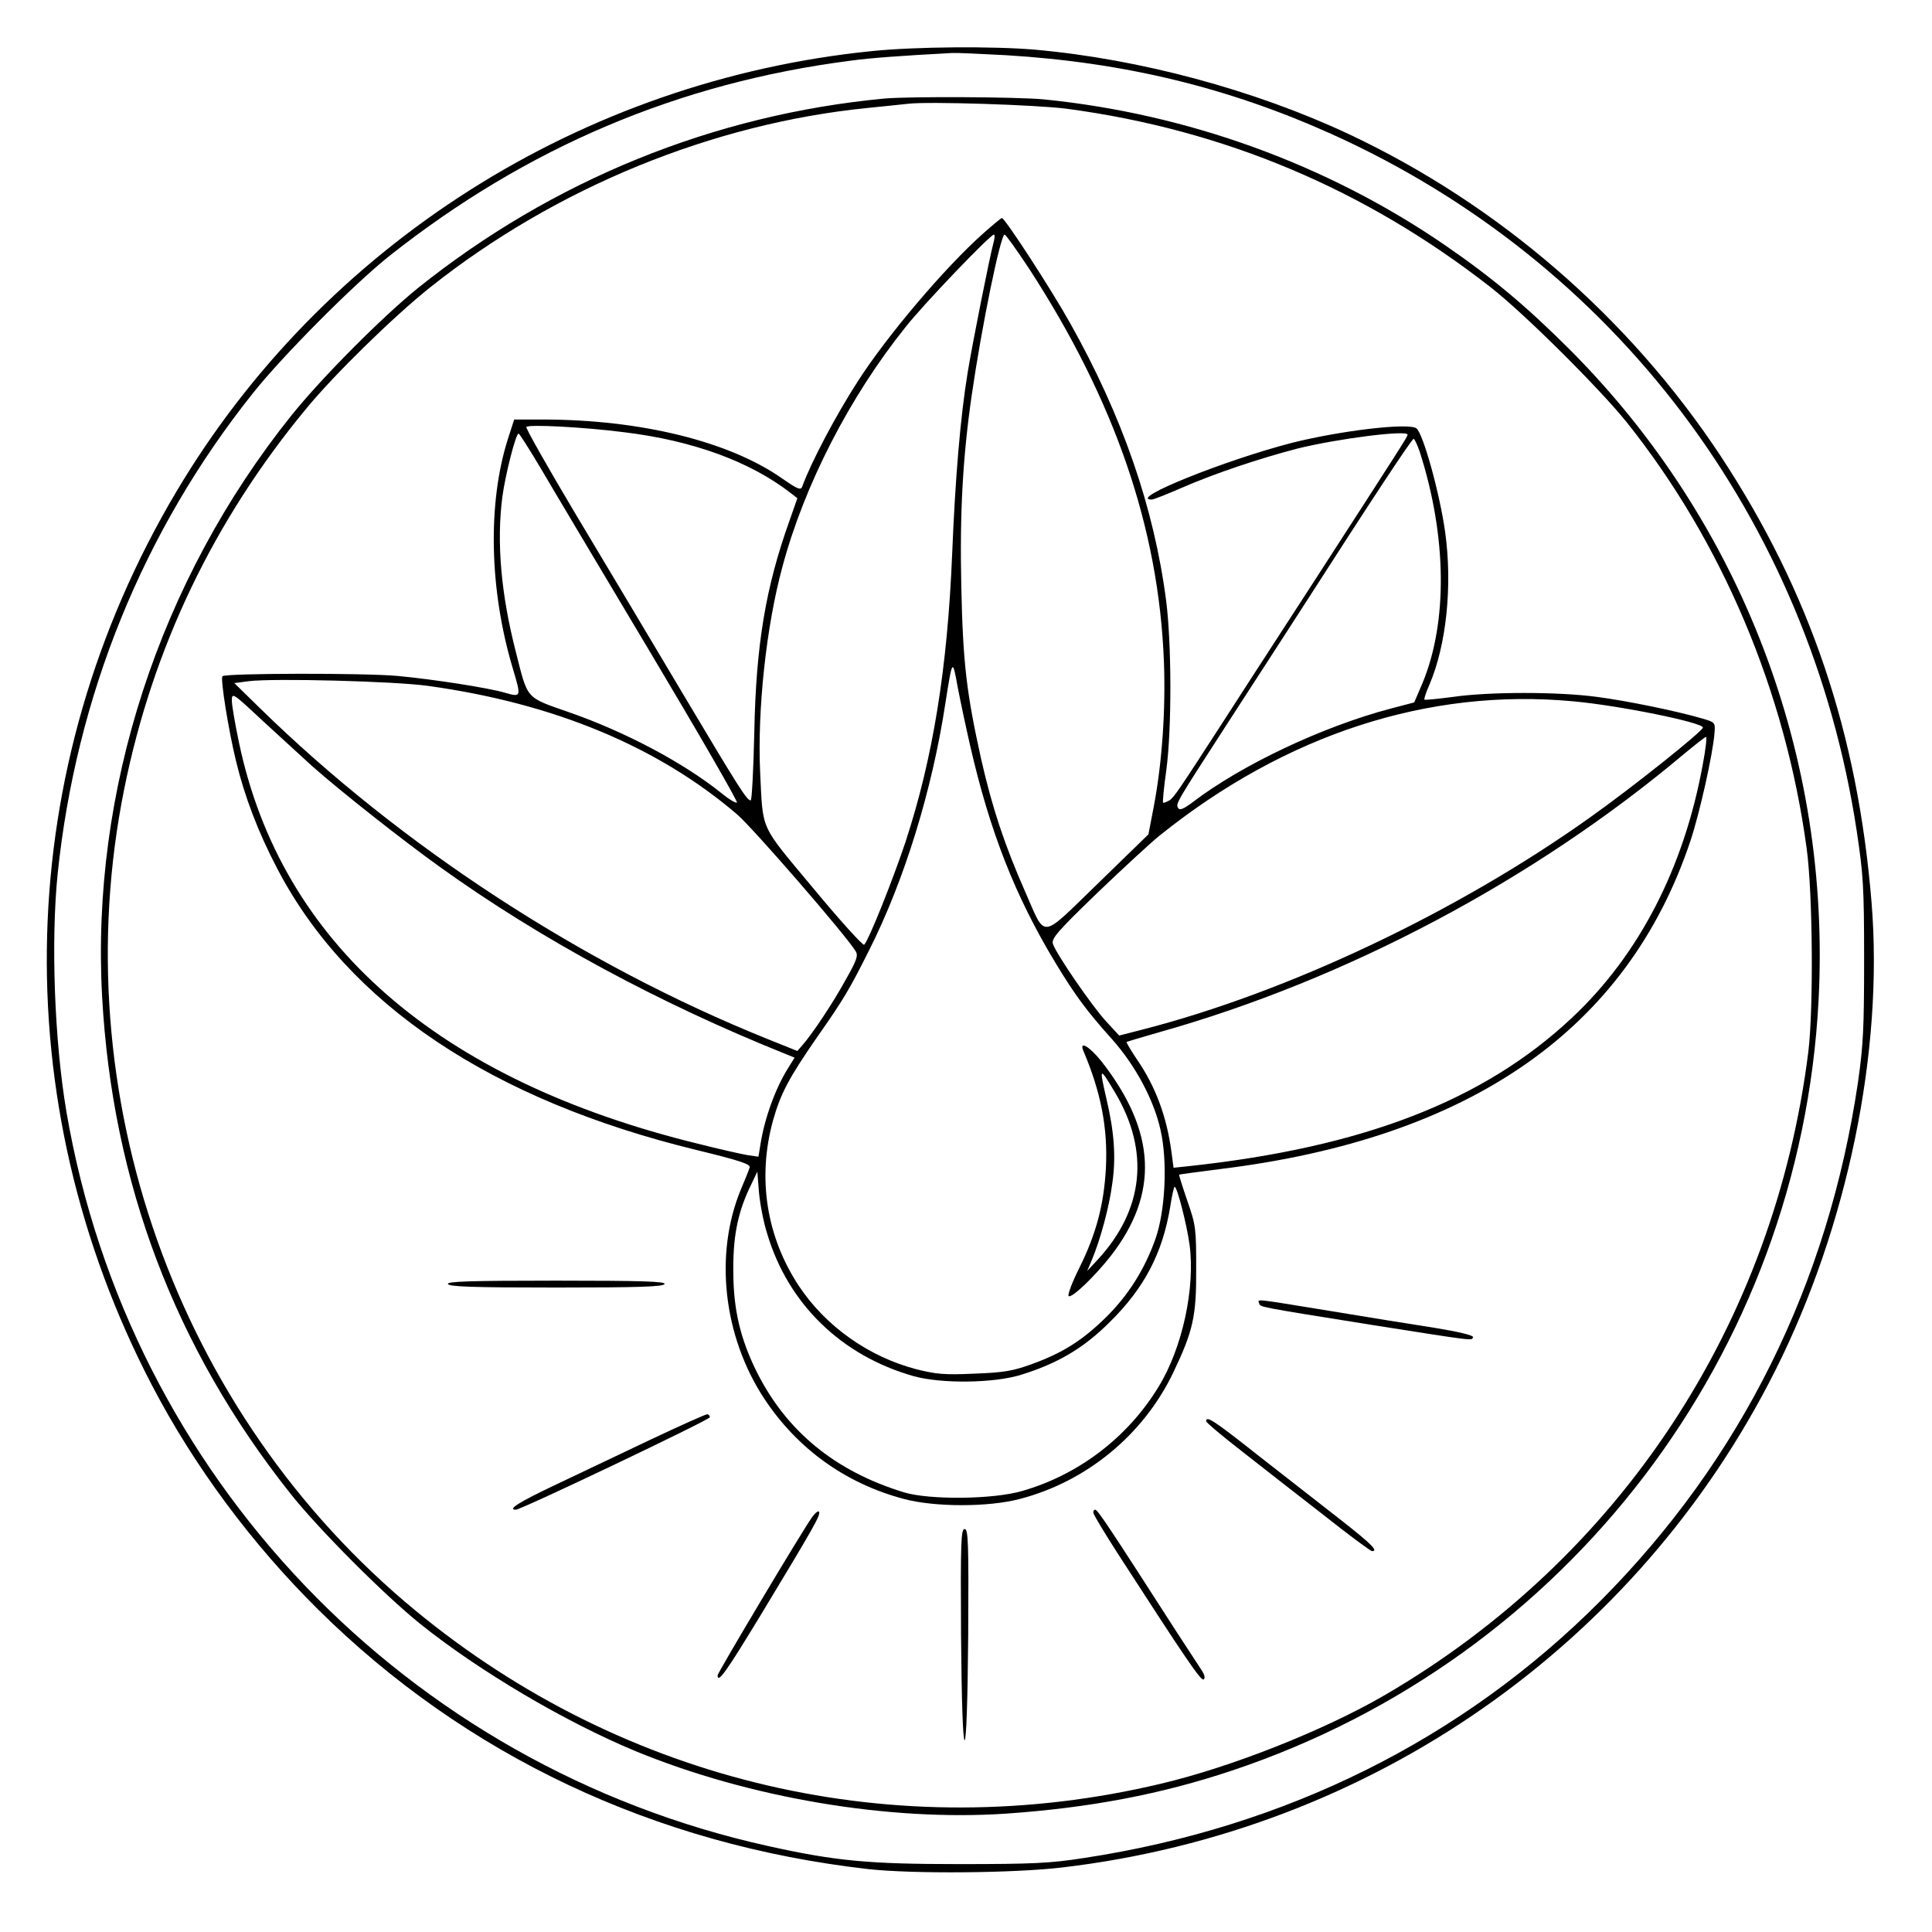 <?xml version="1.0" standalone="no"?>
<!DOCTYPE svg PUBLIC "-//W3C//DTD SVG 20010904//EN"
 "http://www.w3.org/TR/2001/REC-SVG-20010904/DTD/svg10.dtd">
<svg version="1.0" xmlns="http://www.w3.org/2000/svg"
 width="700pt" height="700pt" viewBox="0 0 700 700"
 preserveAspectRatio="xMidYMid meet">
<g transform="translate(0,700) scale(0.1,-0.1)"
fill="#000000" stroke="none">
<path d="M3160 6815 c-1050 -106 -1990 -701 -2522 -1598 -592 -998 -625 -2205
-87 -3237 153 -293 360 -572 601 -811 535 -530 1220 -853 1993 -941 161 -18
530 -15 705 6 1117 132 2082 805 2582 1800 262 522 393 1157 349 1696 -50 613
-223 1125 -545 1615 -332 504 -806 914 -1351 1170 -340 159 -754 271 -1135
305 -150 13 -433 11 -590 -5z m485 -15 c429 -26 804 -117 1178 -285 1028 -463
1732 -1397 1904 -2524 24 -160 27 -203 27 -466 0 -251 -3 -311 -22 -445 -108
-732 -423 -1367 -932 -1879 -500 -503 -1142 -822 -1873 -933 -122 -19 -185
-22 -452 -22 -327 0 -446 11 -690 65 -1314 290 -2318 1340 -2544 2659 -44 258
-57 621 -32 865 67 644 310 1242 707 1740 108 136 367 396 494 497 499 395
1050 628 1671 708 72 10 183 18 369 28 14 1 102 -3 195 -8z"/>
<path d="M3205 6643 c-618 -58 -1203 -296 -1690 -686 -131 -106 -348 -324
-459 -462 -479 -598 -727 -1360 -686 -2106 37 -673 263 -1272 681 -1799 101
-128 339 -367 472 -474 212 -170 523 -354 778 -460 412 -170 920 -256 1346
-227 301 21 560 70 817 156 1218 407 2058 1511 2125 2790 46 883 -279 1733
-899 2356 -157 157 -283 263 -455 381 -427 293 -933 476 -1454 528 -96 9 -485
11 -576 3z m660 -37 c570 -76 1082 -292 1536 -647 122 -95 395 -367 493 -489
346 -434 575 -975 652 -1545 22 -162 25 -578 6 -735 -123 -988 -682 -1836
-1537 -2333 -219 -127 -555 -260 -810 -320 -955 -227 -1939 1 -2699 627 -867
714 -1278 1874 -1056 2977 103 511 324 973 660 1379 102 124 318 335 450 440
452 359 1021 593 1585 649 61 6 126 13 145 15 72 9 469 -4 575 -18z"/>
<path d="M3561 6153 c-137 -122 -346 -368 -452 -533 -79 -122 -170 -294 -202
-382 -5 -15 -15 -12 -71 27 -193 136 -515 215 -871 215 l-102 0 -23 -71 c-74
-234 -67 -547 18 -831 31 -104 31 -105 -28 -88 -61 18 -261 49 -390 61 -121
11 -622 10 -634 -1 -8 -9 21 -191 49 -307 31 -128 80 -258 150 -391 256 -490
775 -838 1520 -1019 156 -38 195 -51 191 -63 -2 -8 -16 -43 -31 -78 -98 -235
-65 -534 85 -761 120 -181 294 -306 505 -362 112 -30 307 -30 420 0 242 63
447 232 555 456 73 153 85 204 84 380 0 143 -1 155 -32 244 -18 52 -31 95 -30
95 2 1 68 10 147 20 910 111 1478 507 1706 1190 33 99 81 313 87 390 3 38 2
39 -42 52 -87 26 -275 65 -384 79 -139 19 -391 19 -521 0 -55 -7 -101 -12
-104 -10 -2 3 6 27 18 54 62 145 84 360 57 554 -20 142 -80 357 -104 375 -28
21 -273 -8 -449 -52 -245 -63 -600 -206 -510 -206 7 0 57 20 112 44 115 50
278 105 417 141 146 36 398 68 398 50 0 -7 -18 -35 -338 -530 -157 -242 -310
-478 -340 -525 -147 -227 -168 -259 -185 -270 -11 -6 -21 -10 -23 -8 -2 2 3
56 12 119 20 152 19 459 -1 614 -44 337 -159 668 -347 1003 -68 122 -237 382
-248 382 -3 0 -34 -26 -69 -57z m38 -35 c-13 -48 -75 -358 -93 -468 -26 -158
-45 -381 -56 -654 -17 -418 -70 -744 -169 -1046 -46 -138 -133 -356 -150 -373
-4 -4 -87 87 -183 203 -198 238 -183 204 -194 425 -10 223 22 526 81 742 79
295 243 615 446 868 66 84 307 335 320 335 4 0 3 -15 -2 -32z m130 -92 c311
-479 469 -940 488 -1421 7 -178 -7 -373 -37 -529 l-19 -99 -183 -178 c-213
-206 -187 -203 -264 -29 -74 168 -119 303 -159 479 -53 240 -66 347 -72 624
-6 267 5 469 38 697 36 248 104 580 119 580 4 0 44 -56 89 -124z m-1468 -592
c248 -30 456 -106 602 -219 l26 -20 -29 -83 c-86 -240 -121 -450 -127 -764 -3
-137 -9 -248 -13 -248 -14 0 -40 41 -245 385 -115 193 -290 487 -391 655 -100
168 -180 309 -177 313 6 10 205 0 354 -19z m-304 -127 c39 -67 218 -367 397
-667 179 -300 321 -546 316 -548 -5 -2 -29 12 -52 31 -138 112 -353 226 -558
297 -157 55 -147 44 -191 218 -54 210 -70 397 -49 561 11 82 49 231 59 230 3
0 38 -55 78 -122z m3187 56 c98 -305 102 -616 10 -838 l-30 -70 -84 -22 c-247
-65 -541 -204 -718 -339 -33 -25 -48 -31 -53 -22 -10 16 -11 14 179 308 91
140 215 332 275 425 244 380 392 605 399 605 3 0 13 -21 22 -47z m-1630 -1060
c72 -316 164 -550 311 -793 69 -114 113 -174 203 -274 85 -95 153 -221 177
-331 26 -115 17 -294 -19 -395 -39 -110 -100 -206 -181 -285 -85 -83 -157
-128 -268 -168 -69 -25 -102 -30 -207 -34 -108 -5 -138 -2 -210 16 -172 45
-328 155 -425 301 -118 178 -152 392 -94 601 27 96 57 153 158 299 99 141 118
174 190 317 128 254 228 579 276 893 26 165 26 165 45 60 10 -52 30 -146 44
-207z m-1964 212 c457 -63 834 -220 1121 -466 59 -51 391 -434 429 -495 10
-16 5 -32 -36 -104 -46 -84 -120 -195 -156 -236 l-19 -22 -107 43 c-671 270
-1330 700 -1840 1199 l-93 91 53 7 c91 11 525 0 648 -17z m-421 -289 c101 -90
333 -273 466 -368 362 -260 795 -494 1252 -677 l32 -13 -23 -37 c-46 -73 -86
-182 -101 -279 l-7 -43 -41 6 c-23 4 -103 22 -178 41 -943 231 -1510 726
-1663 1453 -14 67 -26 135 -26 152 0 31 3 29 111 -72 62 -57 142 -130 178
-163z m4571 233 c167 -15 470 -77 470 -95 0 -13 -257 -218 -408 -325 -481
-343 -1095 -634 -1625 -770 l-82 -21 -47 51 c-52 56 -182 246 -193 281 -6 20
16 45 163 187 94 90 195 183 224 206 456 366 974 535 1498 486z m470 -226
c-68 -377 -232 -694 -476 -922 -319 -299 -755 -468 -1385 -536 l-57 -6 -7 53
c-17 130 -57 240 -126 340 -22 33 -39 61 -37 63 2 1 55 17 118 35 679 191
1359 552 1900 1007 41 34 78 63 81 63 4 0 -1 -44 -11 -97z m-3390 -1704 c76
-254 269 -441 530 -515 100 -28 291 -26 390 5 132 41 226 96 321 191 125 123
191 249 219 418 6 39 13 72 16 72 9 0 44 -136 54 -210 21 -156 -26 -374 -112
-514 -111 -183 -289 -319 -494 -378 -106 -31 -336 -33 -429 -5 -251 77 -428
223 -536 442 -56 115 -81 218 -82 350 -2 128 14 213 56 305 l31 65 6 -76 c4
-43 17 -110 30 -150z"/>
<path d="M3925 3193 c64 -150 89 -280 82 -423 -7 -134 -35 -240 -96 -363 -27
-54 -44 -100 -39 -103 12 -8 95 72 153 146 175 226 164 450 -33 703 -43 54
-83 79 -67 40z m116 -153 c125 -211 103 -422 -62 -602 l-40 -43 17 40 c31 74
63 192 74 277 14 95 7 187 -21 306 -27 118 -26 119 32 22z"/>
<path d="M1623 2348 c3 -10 90 -13 392 -13 302 0 389 3 393 13 3 9 -80 12
-393 12 -313 0 -396 -3 -392 -12z"/>
<path d="M4562 2278 c5 -14 -14 -11 412 -79 375 -59 358 -57 363 -44 2 7 -53
20 -139 34 -79 12 -251 40 -384 62 -276 45 -257 43 -252 27z"/>
<path d="M2355 1783 c-110 -52 -265 -126 -345 -164 -129 -61 -173 -89 -141
-89 19 0 703 326 703 335 0 5 -4 10 -9 11 -4 1 -98 -41 -208 -93z"/>
<path d="M4370 1851 c0 -5 57 -53 128 -108 70 -55 203 -159 296 -231 92 -73
172 -132 177 -132 24 0 -1 25 -113 113 -68 53 -201 157 -296 231 -163 129
-192 148 -192 127z"/>
<path d="M2943 1504 c-38 -53 -343 -565 -343 -574 0 -32 32 14 156 218 194
321 216 360 212 374 -2 6 -13 -2 -25 -18z"/>
<path d="M3962 1517 c2 -8 41 -73 88 -146 245 -379 301 -462 311 -456 6 5 4
16 -7 33 -10 15 -52 80 -94 144 -245 381 -283 438 -292 438 -5 0 -8 -6 -6 -13z"/>
<path d="M3482 1078 c2 -247 7 -383 13 -383 6 0 11 136 13 383 2 337 0 382
-13 382 -13 0 -15 -45 -13 -382z"/>
</g>
</svg>
